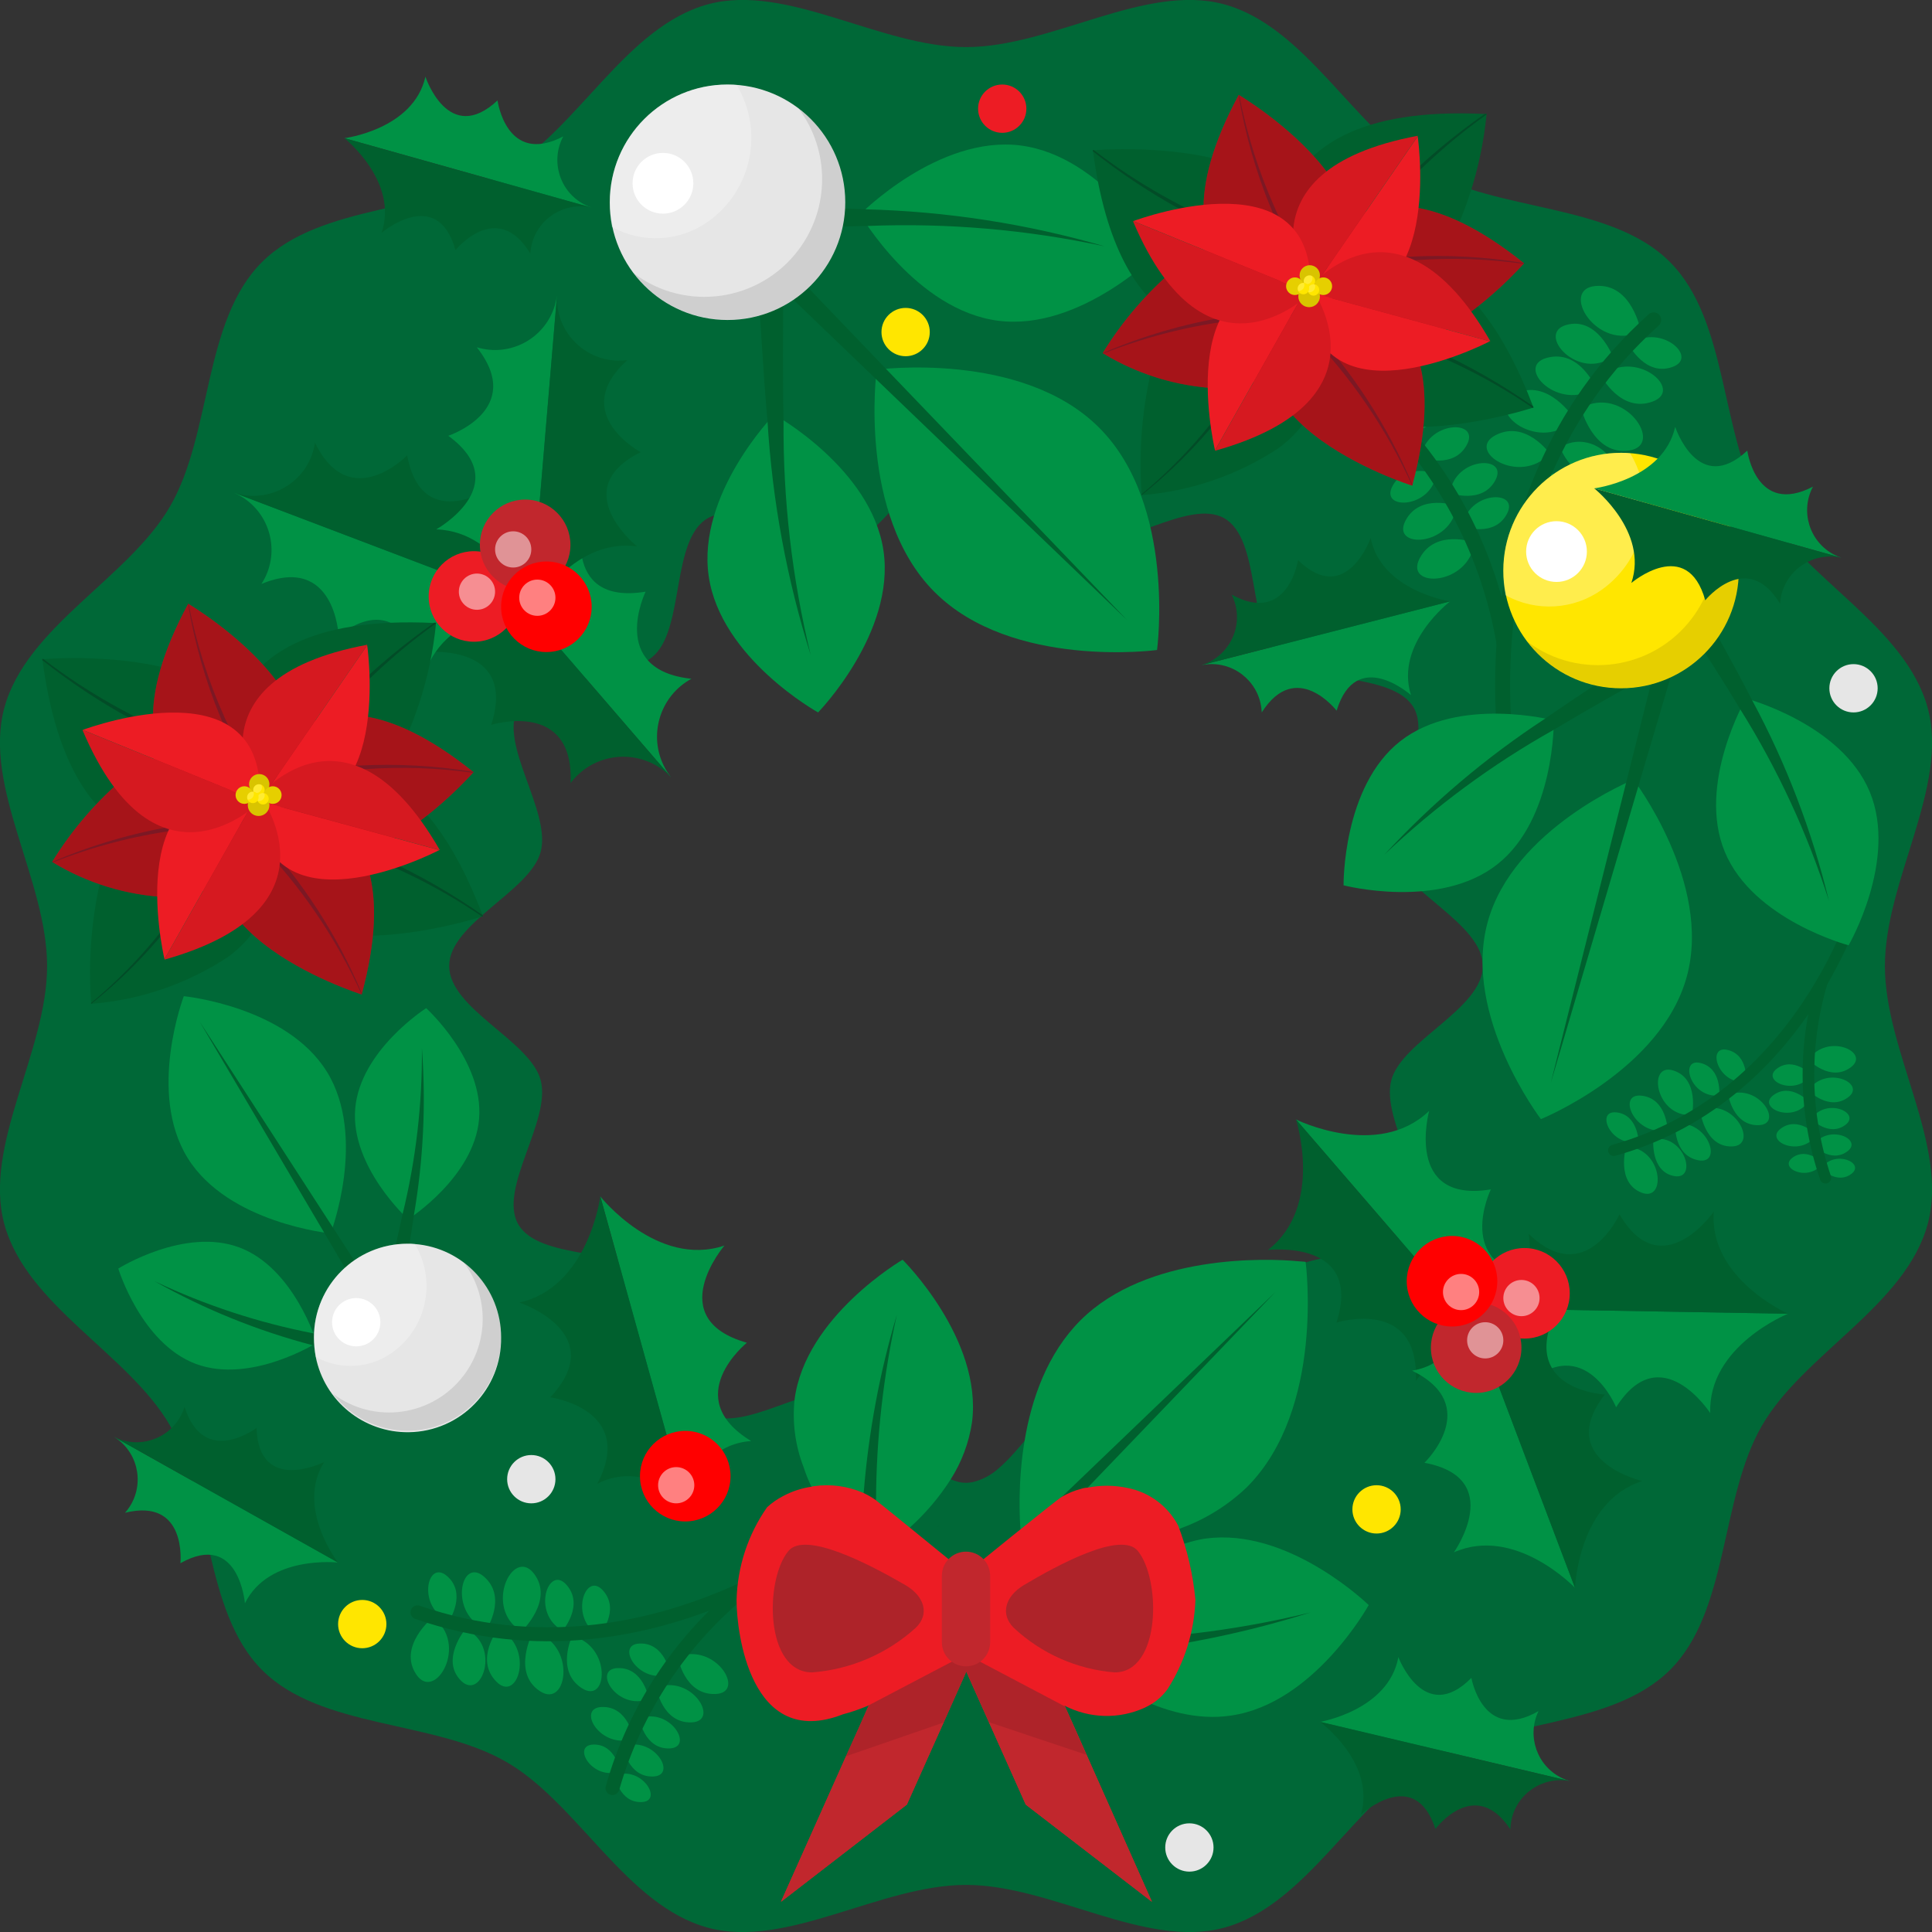 <?xml version="1.0" encoding="UTF-8"?><svg id="uuid-3015a7cb-c35c-440a-a50f-332f474e0e30" xmlns="http://www.w3.org/2000/svg" viewBox="0 0 512 512"><rect x="0" y="0" width="512" height="512" fill="#333333" stroke="none"/><defs><style>.uuid-fd310c5a-44c7-4019-b781-3d8bbb41ac4c{fill:none;}.uuid-93377e04-1a40-4e8c-8126-abca531553f8{fill:#00602e;}.uuid-c3f1fa17-964e-4a5e-88ac-d4007aadc4d0{fill:#e6e6e6;}.uuid-9ae4cd4f-e2bb-48c2-bcfa-cfdc11026601{fill:#009245;}.uuid-28691999-475e-4199-a030-300c302a5297{fill:#ed1c24;}.uuid-e230a781-32b6-4ed9-a4d5-c0c1a2004457{fill:#7c1824;}.uuid-93016231-a42d-44a0-9a74-1c2c584ba8a0{fill:#fff;}.uuid-ac49b669-0407-40ce-bffb-ff32e4116b4b{fill:#ffe600;}.uuid-dd38705e-8102-4705-9447-4a1fe83a69a3{fill:#024c27;}.uuid-8cf8fc37-7be4-4293-8aad-13b885b040fe{opacity:.5;}.uuid-fc087669-2bae-4f5f-91d2-e85da7f1c1e9{opacity:.2;}.uuid-6af3d7f4-a10a-4215-8c65-75ce0e1bf86b{opacity:.3;}.uuid-76de2015-c3ed-4d30-b4b7-168fe75d08ca{opacity:.1;}.uuid-19f2a4ae-c3a1-4fe6-9f81-1193d85b6b0e{opacity:.15;}.uuid-542ee87d-13a5-408b-a64e-1a811c71fbe1{fill:red;}.uuid-49d7618b-e032-44d8-8ba0-13a610ae00c9{fill:#c1272d;}.uuid-af78fcb7-6794-4bde-a020-bca96ba096c7{fill:#006837;}</style></defs><g id="uuid-f045d871-dabc-45cd-a220-0764025052c3"><path class="uuid-af78fcb7-6794-4bde-a020-bca96ba096c7" d="M510.88,187.68c-5.84-21.68-32.96-34.48-43.92-53.44-11.2-19.28-8.8-49.12-24.4-64.8s-45.52-13.2-64.8-24.4c-18.96-10.96-31.76-38.08-53.44-43.92-20.96-5.6-45.6,11.36-68.32,11.36S208.64-4.48,187.68,1.12c-21.68,5.84-34.48,32.96-53.44,43.92-19.28,11.2-49.12,8.8-64.8,24.4-15.68,15.6-13.2,45.52-24.4,64.8-10.96,18.96-38.08,31.76-43.92,53.44-5.6,20.96,11.36,45.6,11.36,68.32s-16.96,47.36-11.36,68.32c5.84,21.68,32.96,34.48,43.92,53.44,11.2,19.28,8.8,49.12,24.4,64.8,15.6,15.68,45.52,13.2,64.8,24.4,18.96,10.96,31.76,38.08,53.44,43.92,20.96,5.6,45.6-11.36,68.32-11.36s47.36,16.96,68.32,11.36c21.68-5.84,34.48-32.96,53.44-43.92,19.28-11.2,49.12-8.8,64.8-24.4s13.2-45.52,24.4-64.8c10.96-18.96,38.08-31.76,43.92-53.44,5.6-20.96-11.36-45.6-11.36-68.32s16.96-47.36,11.36-68.32ZM368.72,286.24c-2.88,10.8,11.36,28.8,5.92,38.24-3.52,6-13.84,6.96-22.88,8.72-2,.4-3.92.8-5.76,1.36-2.79.66-5.38,2.01-7.52,3.92-7.84,7.84-4.4,30.56-14,36.16-9.44,5.44-27.44-8.8-38.24-5.92-.64.16-1.26.4-1.84.72-7.12,3.36-13.36,14.56-20.4,20.24-1.6,1.31-3.45,2.29-5.44,2.88-.83.26-1.69.39-2.56.4-.67,0-1.35-.08-2-.24-2.62-.69-5.02-2.04-6.96-3.92-3.93-3.9-7.64-8.01-11.12-12.32-.08-.08-.08,0-.08,0-2.55-3.5-6.05-6.19-10.08-7.76-10.8-2.88-28.8,11.36-38.24,5.92-9.6-5.6-6.24-28.32-14-36.16s-30.56-4.4-36.16-14c-5.44-9.44,8.8-27.44,5.92-38.24-2.8-10.48-24.24-18.88-24.24-30.24s21.44-19.76,24.24-30.24c2.88-10.8-11.36-28.8-5.92-38.24,5.6-9.6,28.32-6.24,36.16-14s4.4-30.56,14-36.16c9.44-5.44,27.44,8.8,38.24,5.92,10.48-2.8,18.88-24.24,30.24-24.24s19.76,21.44,30.24,24.24c10.8,2.88,28.8-11.36,38.24-5.92,9.6,5.6,6.24,28.32,14,36.16s30.56,4.4,36.16,14c5.44,9.44-8.8,27.44-5.92,38.24,2.8,10.48,24.24,18.88,24.24,30.24s-21.44,19.76-24.24,30.24h0Z"/><path class="uuid-9ae4cd4f-e2bb-48c2-bcfa-cfdc11026601" d="M247.68,156.91c-20.51-20.51-15.35-58.94-15.35-58.94,0,0,38.4-5.17,58.94,15.35s15.36,58.94,15.36,58.94c0,0-38.42,5.16-58.94-15.35h0Z"/><path class="uuid-93377e04-1a40-4e8c-8126-abca531553f8" d="M176.36,46.96c-1.37-1.37-1.37-3.59,0-4.96,1.37-1.37,3.59-1.37,4.96,0h0l12.38,12.88,6.14,6.4.05.06,4.51,4.7,3.06,3.2,27.3,28.48,63.94,66.62-66.62-63.94-24.56-23.6-7.04-6.74-8.76-8.34q-.06.05-.06-.05l-2.4-2.33-12.9-12.38Z"/><path class="uuid-9ae4cd4f-e2bb-48c2-bcfa-cfdc11026601" d="M270.46,38.55c-21.86-2.75-42.51,18.25-42.51,18.25,0,0,14.8,25.46,36.66,28.21,21.86,2.75,42.5-18.23,42.5-18.23,0,0-14.79-25.46-36.65-28.22Z"/><path class="uuid-93377e04-1a40-4e8c-8126-abca531553f8" d="M189.24,59.34c-.6-1.76.34-3.67,2.1-4.28.38-.13.78-.19,1.17-.18h1.18c11.84-.06,23.82.05,35.66.59,21.46.54,42.77,3.83,63.39,9.81-20.61-4.42-41.69-6.24-62.75-5.4-10.1.2-20.15.74-30.11,1.49l-.05-.06c-2.33.15-4.61.35-6.94.5-.4.04-.8,0-1.18-.1q-.06.05-.06-.05l-2.42-2.33Z"/><path class="uuid-9ae4cd4f-e2bb-48c2-bcfa-cfdc11026601" d="M187.82,152.74c-3.2-21.8,17.34-42.88,17.34-42.88,0,0,25.75,14.26,28.97,36.06,3.22,21.79-17.33,42.88-17.33,42.88,0,0-25.77-14.26-28.98-36.06Z"/><path class="uuid-93377e04-1a40-4e8c-8126-abca531553f8" d="M214.85,173.6c-6.32-20.04-10.16-40.78-11.44-61.76-1.24-13.92-1.89-27.94-2.93-41.75-.05-.14,0-.3-.05-.45-.13-1.86,1.28-3.48,3.14-3.61.29-.02.58,0,.86.05l3.06,3.2v.3c.06,2.4,0,4.86.06,7.28,0,11.49-.15,23.03.1,34.57-.17,20.94,2.25,41.83,7.2,62.18h0Z"/><path class="uuid-9ae4cd4f-e2bb-48c2-bcfa-cfdc11026601" d="M390.77,143.78s-10.4-3.78-14.56,4.22,13.02,7.36,14.56-4.22Z"/><path class="uuid-9ae4cd4f-e2bb-48c2-bcfa-cfdc11026601" d="M386.04,134.09s-9.75-3.53-13.6,3.95,12.16,6.87,13.6-3.95Z"/><path class="uuid-9ae4cd4f-e2bb-48c2-bcfa-cfdc11026601" d="M384.26,130.66s8.66,3.14,12.08-3.5-10.81-6.11-12.08,3.5Z"/><path class="uuid-9ae4cd4f-e2bb-48c2-bcfa-cfdc11026601" d="M376.54,121.3s8.8,3.2,12.26-3.56-10.98-6.2-12.26,3.56Z"/><path class="uuid-9ae4cd4f-e2bb-48c2-bcfa-cfdc11026601" d="M380.66,125.52s-8.38-3.03-11.69,3.39c-3.3,6.42,10.45,5.9,11.69-3.39Z"/><path class="uuid-9ae4cd4f-e2bb-48c2-bcfa-cfdc11026601" d="M375.91,117.48s-8.38-3.03-11.68,3.39,10.45,5.9,11.68-3.39Z"/><path class="uuid-9ae4cd4f-e2bb-48c2-bcfa-cfdc11026601" d="M369.82,111.38s-7.45-2.7-10.4,3.02,9.3,5.26,10.4-3.02Z"/><path class="uuid-9ae4cd4f-e2bb-48c2-bcfa-cfdc11026601" d="M370.19,113.37s7.46,2.7,10.4-3.02-9.3-5.26-10.4,3.02Z"/><path class="uuid-9ae4cd4f-e2bb-48c2-bcfa-cfdc11026601" d="M387.6,139.52s8.46,3.06,11.8-3.42-10.56-5.97-11.8,3.42Z"/><path class="uuid-93377e04-1a40-4e8c-8126-abca531553f8" d="M398.4,172.18c-.95-.07-1.72-.79-1.84-1.74-3.94-22.65-14.75-43.54-30.94-59.85-.8-.76-.83-2.03-.07-2.83.76-.8,2.03-.83,2.83-.07,16.97,16.86,28.22,38.63,32.15,62.23.14,1.1-.63,2.1-1.73,2.24,0,0,0,0,0,0-.13.01-.27.02-.4,0h0Z"/><path class="uuid-9ae4cd4f-e2bb-48c2-bcfa-cfdc11026601" d="M434.85,87.85s-2.26-12.86-12-12.06.35,17.66,12,12.06Z"/><path class="uuid-9ae4cd4f-e2bb-48c2-bcfa-cfdc11026601" d="M418.98,108.18s3.2,12.66,12.8,11.2-1.62-17.63-12.8-11.2Z"/><path class="uuid-9ae4cd4f-e2bb-48c2-bcfa-cfdc11026601" d="M417.18,110.94s-7.04-10.99-15.7-6.52,7.14,16.17,15.7,6.52Z"/><path class="uuid-9ae4cd4f-e2bb-48c2-bcfa-cfdc11026601" d="M427.4,94.47s-4.08-10.66-12.3-8.36,3.3,15.1,12.3,8.36Z"/><path class="uuid-9ae4cd4f-e2bb-48c2-bcfa-cfdc11026601" d="M422.86,102.71s-4.27-10.25-12.95-7.87,3.38,14.57,12.95,7.87Z"/><path class="uuid-9ae4cd4f-e2bb-48c2-bcfa-cfdc11026601" d="M410.7,120.21s-6.4-9.07-14.4-4.86,6.52,13.49,14.4,4.86Z"/><path class="uuid-9ae4cd4f-e2bb-48c2-bcfa-cfdc11026601" d="M407.09,127.07s3.26,8.92,10.78,7.2-2.34-12.56-10.78-7.2Z"/><path class="uuid-9ae4cd4f-e2bb-48c2-bcfa-cfdc11026601" d="M413.43,118.58s3.33,9.08,10.98,7.34-2.38-12.82-10.98-7.34Z"/><path class="uuid-9ae4cd4f-e2bb-48c2-bcfa-cfdc11026601" d="M424.38,99.7s5.15,9.83,13.6,6.71-4.64-14.22-13.6-6.71Z"/><path class="uuid-9ae4cd4f-e2bb-48c2-bcfa-cfdc11026601" d="M431.75,91.52s4.37,8.35,11.54,5.7-3.94-12.07-11.54-5.7Z"/><path class="uuid-93377e04-1a40-4e8c-8126-abca531553f8" d="M400.52,210.82c-.88-.06-1.61-.69-1.81-1.54-.18-.76-16.8-76.72,38.22-126,.83-.73,2.1-.64,2.82.2.71.82.64,2.05-.15,2.78-53.24,47.69-37.17,121.39-37,122.13.25,1.08-.42,2.15-1.5,2.4,0,0,0,0,0,0-.19.04-.39.05-.58.04h0Z"/><path class="uuid-9ae4cd4f-e2bb-48c2-bcfa-cfdc11026601" d="M479.27,280.86s5.78,6.02,11.2,1.99-6.3-9.3-11.2-1.99Z"/><path class="uuid-9ae4cd4f-e2bb-48c2-bcfa-cfdc11026601" d="M479.24,288.97s5.4,5.6,10.49,1.86-5.92-8.68-10.49-1.86Z"/><path class="uuid-9ae4cd4f-e2bb-48c2-bcfa-cfdc11026601" d="M479.3,291.87s-4.8-4.99-9.32-1.65,5.26,7.71,9.32,1.65Z"/><path class="uuid-9ae4cd4f-e2bb-48c2-bcfa-cfdc11026601" d="M481.4,300.75s-4.88-5.07-9.46-1.68,5.34,7.84,9.46,1.68Z"/><path class="uuid-9ae4cd4f-e2bb-48c2-bcfa-cfdc11026601" d="M480,296.54s4.64,4.8,9.01,1.6-5.06-7.46-9.01-1.6Z"/><path class="uuid-9ae4cd4f-e2bb-48c2-bcfa-cfdc11026601" d="M480.54,303.54s4.64,4.8,9.01,1.6-5.08-7.46-9.01-1.6Z"/><path class="uuid-9ae4cd4f-e2bb-48c2-bcfa-cfdc11026601" d="M482.62,309.68s4.14,4.3,8,1.42-4.5-6.64-8-1.42Z"/><path class="uuid-9ae4cd4f-e2bb-48c2-bcfa-cfdc11026601" d="M483.03,308.22s-4.13-4.3-8-1.42,4.51,6.63,8,1.42Z"/><path class="uuid-9ae4cd4f-e2bb-48c2-bcfa-cfdc11026601" d="M480,284.8s-4.69-4.89-9.1-1.6,5.1,7.5,9.1,1.6Z"/><path class="uuid-93377e04-1a40-4e8c-8126-abca531553f8" d="M483.56,259.14c.61.36.89,1.11.66,1.78-4.88,16.59-4.55,34.28.96,50.67.31.77-.07,1.65-.84,1.95-.77.31-1.65-.07-1.95-.84-.01-.03-.02-.06-.03-.08-5.84-17.02-6.18-35.45-.98-52.68.27-.79,1.12-1.21,1.91-.94,0,0,0,0,0,0,.09.03.19.08.27.13h0Z"/><path class="uuid-9ae4cd4f-e2bb-48c2-bcfa-cfdc11026601" d="M430.93,303.92s-2.75,9.42,4.06,12.13,5.64-12.05-4.06-12.13Z"/><path class="uuid-9ae4cd4f-e2bb-48c2-bcfa-cfdc11026601" d="M448.39,295.49s2.06-9.6-4.94-11.8-4.74,12.42,4.94,11.8Z"/><path class="uuid-9ae4cd4f-e2bb-48c2-bcfa-cfdc11026601" d="M450.53,294.22s1.09,9.76,8.43,9.6.55-13.26-8.43-9.6Z"/><path class="uuid-9ae4cd4f-e2bb-48c2-bcfa-cfdc11026601" d="M438.15,301.93s-.8,8.55,5.51,9.74,2.83-11.27-5.51-9.74Z"/><path class="uuid-9ae4cd4f-e2bb-48c2-bcfa-cfdc11026601" d="M443.95,297.88s-.53,8.34,6.12,9.6,2.57-10.93-6.12-9.6Z"/><path class="uuid-9ae4cd4f-e2bb-48c2-bcfa-cfdc11026601" d="M457.98,290.12s1.3,8.25,8.07,8.06.12-11.25-8.07-8.06Z"/><path class="uuid-9ae4cd4f-e2bb-48c2-bcfa-cfdc11026601" d="M462.7,286.7s.8-7.1-4.87-8.46-2.63,9.27,4.87,8.46Z"/><path class="uuid-9ae4cd4f-e2bb-48c2-bcfa-cfdc11026601" d="M455.6,290.31s.8-7.2-4.96-8.61-2.64,9.44,4.96,8.61Z"/><path class="uuid-9ae4cd4f-e2bb-48c2-bcfa-cfdc11026601" d="M441.92,299.42s-.19-8.35-6.94-9.06-1.6,11.14,6.94,9.06Z"/><path class="uuid-9ae4cd4f-e2bb-48c2-bcfa-cfdc11026601" d="M434.23,302.48s-.17-7.09-5.89-7.69-1.36,9.46,5.89,7.69Z"/><path class="uuid-93377e04-1a40-4e8c-8126-abca531553f8" d="M495,232.38c.57.33.86,1,.7,1.65-.14.58-14.19,57.34-67.7,72.29-.81.18-1.62-.33-1.8-1.14-.17-.76.26-1.52,1-1.76,51.78-14.46,65.46-69.53,65.6-70.09.2-.81,1.01-1.3,1.82-1.11.14.03.27.09.38.16h0Z"/><path class="uuid-9ae4cd4f-e2bb-48c2-bcfa-cfdc11026601" d="M179.62,439.08s1.65,10.12,9.96,9.85.08-13.82-9.96-9.85Z"/><path class="uuid-9ae4cd4f-e2bb-48c2-bcfa-cfdc11026601" d="M173.93,447.25s1.54,9.46,9.3,9.2.08-12.9-9.3-9.2Z"/><path class="uuid-9ae4cd4f-e2bb-48c2-bcfa-cfdc11026601" d="M171.95,450.23s-1.36-8.4-8.26-8.17-.07,11.46,8.26,8.17Z"/><path class="uuid-9ae4cd4f-e2bb-48c2-bcfa-cfdc11026601" d="M167.89,460.67s-1.39-8.54-8.39-8.3-.07,11.62,8.39,8.3Z"/><path class="uuid-9ae4cd4f-e2bb-48c2-bcfa-cfdc11026601" d="M169.43,455.45s1.32,8.13,8,7.9.06-11.09-8-7.9Z"/><path class="uuid-9ae4cd4f-e2bb-48c2-bcfa-cfdc11026601" d="M165.08,462.89s1.32,8.12,8,7.9.06-11.09-8-7.9Z"/><path class="uuid-9ae4cd4f-e2bb-48c2-bcfa-cfdc11026601" d="M162.9,470.55s1.18,7.2,7.11,7.02.06-9.86-7.11-7.02Z"/><path class="uuid-9ae4cd4f-e2bb-48c2-bcfa-cfdc11026601" d="M164.33,469.35s-1.17-7.2-7.1-7.02-.06,9.86,7.1,7.02Z"/><path class="uuid-9ae4cd4f-e2bb-48c2-bcfa-cfdc11026601" d="M177.6,443.55s-1.34-8.21-8.07-8-.06,11.22,8.07,8Z"/><path class="uuid-93377e04-1a40-4e8c-8126-abca531553f8" d="M199.09,420.13c.37.8.13,1.74-.58,2.26-16.51,13.36-28.52,31.47-34.4,51.88-.23.99-1.22,1.62-2.21,1.39-.99-.23-1.62-1.22-1.39-2.21,0-.03.02-.07.03-.1,5.98-21.27,18.48-40.13,35.75-53.92.8-.61,1.95-.45,2.56.35.08.11.16.23.21.36h.03Z"/><path class="uuid-9ae4cd4f-e2bb-48c2-bcfa-cfdc11026601" d="M114.67,428.66s-9.36,7.61-4.35,15.1,14.1-8.23,4.35-15.1Z"/><path class="uuid-9ae4cd4f-e2bb-48c2-bcfa-cfdc11026601" d="M138.2,432.33s8.8-8.26,3.25-15.37-13.45,9.23-3.25,15.37Z"/><path class="uuid-9ae4cd4f-e2bb-48c2-bcfa-cfdc11026601" d="M141.24,432.54s-5.7,10.63,1.81,15.61,9.82-13.03-1.81-15.61Z"/><path class="uuid-9ae4cd4f-e2bb-48c2-bcfa-cfdc11026601" d="M123.37,431.7s-6.77,8.08-1.22,13.68,10.72-9.38,1.22-13.68Z"/><path class="uuid-9ae4cd4f-e2bb-48c2-bcfa-cfdc11026601" d="M132.05,431.65s-6.35,8.06-.52,13.99c5.83,5.94,10.23-9.28.52-13.99Z"/><path class="uuid-9ae4cd4f-e2bb-48c2-bcfa-cfdc11026601" d="M151.63,433.6s-4.44,9.24,2.54,13.77,7.96-11.3-2.54-13.77Z"/><path class="uuid-9ae4cd4f-e2bb-48c2-bcfa-cfdc11026601" d="M158.8,433.42s5.73-6.65.98-11.94-9.1,7.55-.98,11.94Z"/><path class="uuid-9ae4cd4f-e2bb-48c2-bcfa-cfdc11026601" d="M149.1,432.12s5.83-6.77.99-12.16-9.29,7.69-.99,12.16Z"/><path class="uuid-9ae4cd4f-e2bb-48c2-bcfa-cfdc11026601" d="M128.93,431.78s5.6-8.58-.7-13.98-9.38,10.14.7,13.98Z"/><path class="uuid-9ae4cd4f-e2bb-48c2-bcfa-cfdc11026601" d="M119.02,429.51s4.8-7.28-.59-11.87-7.97,8.6.59,11.87Z"/><path class="uuid-93377e04-1a40-4e8c-8126-abca531553f8" d="M229.32,401.06c.35.74.17,1.61-.43,2.16-.54.48-54.34,48.04-118.84,25.82-.97-.33-1.48-1.38-1.15-2.35s1.38-1.48,2.35-1.15c62.4,21.5,114.65-24.6,115.2-25.07.76-.68,1.92-.62,2.61.14.11.14.2.29.26.46Z"/><path class="uuid-9ae4cd4f-e2bb-48c2-bcfa-cfdc11026601" d="M330.48,394.08c-5.23,5.01-11.48,8.83-18.32,11.2-12.55,4.13-25.8,5.68-38.96,4.56l-2.4-.24s-.08-.96-.24-2.56c-.8-8.96-1.84-39.52,15.76-57.12s49.44-16.48,57.68-15.68c1.28.08,2,.16,2,.16,0,0,5.2,38.88-15.52,59.68h0Z"/><path class="uuid-93377e04-1a40-4e8c-8126-abca531553f8" d="M338,342.4l-49.76,51.84-1.76,1.84-13.28,13.76-23.84,24.88-6.8,7.12-8.48,8.88q0,.08-.08.08c-.08,0-6.32,1.2-6.56.56-1.36.48-.32-2.64-.32-2.64l6.56-6.24,4.8-4.56,3.2-3.12,28.8-27.68.08-.08,5.52-5.28,5.36-5.12,56.56-54.24Z"/><path class="uuid-9ae4cd4f-e2bb-48c2-bcfa-cfdc11026601" d="M257.6,376.88c-.8,5.41-2.74,10.59-5.68,15.2-3.03,4.74-6.69,9.05-10.88,12.8-2.8,2.55-5.76,4.9-8.88,7.04v.08c-1.92,1.28-3.12,2-3.12,2,0,0-.48-.48-1.28-1.36-5.13-5.55-9.42-11.83-12.72-18.64-.81-1.68-1.5-3.42-2.08-5.2-2.2-5.67-3.02-11.79-2.4-17.84,2.8-22.08,28.64-37.12,28.64-37.12,0,0,21.2,20.96,18.4,43.04Z"/><path class="uuid-93377e04-1a40-4e8c-8126-abca531553f8" d="M233.68,442.48c.16,2.4.32,4.64.48,7.04.06.4.03.81-.08,1.2q0,.08-.08.08c-.08,0-6.32,1.2-6.56.56-.2-.45-.31-.94-.32-1.44v-1.2c0-12,.08-24.16.64-36.08.24-5.2.56-10.4.96-15.52.08-.48.08-.96.16-1.44,1.28-16.02,4.22-31.87,8.8-47.28-3.59,16.16-5.45,32.65-5.52,49.2v1.36c-.08,4.32-.08,8.64,0,12.96v.08c.24,10.24.8,20.4,1.52,30.48Z"/><path class="uuid-9ae4cd4f-e2bb-48c2-bcfa-cfdc11026601" d="M362.72,425.36s-14.4,26.08-36.48,29.28c-18.08,2.72-35.68-10.8-41.44-15.76h-.08c-1.28-1.12-1.92-1.76-1.92-1.76,0,0,.56-.96,1.52-2.48,6.2-10.05,14.95-18.27,25.36-23.84,3.04-1.47,6.27-2.49,9.6-3.04l2.24-.24h.08c21.28-1.52,41.12,17.84,41.12,17.84h0Z"/><path class="uuid-93377e04-1a40-4e8c-8126-abca531553f8" d="M347.34,427.3c-20.3,6.4-41.3,10.29-62.54,11.59-14.1,1.25-28.29,1.9-42.28,2.95-.15.06-.3,0-.45.06-1.89.13-3.53-1.3-3.66-3.19-.02-.27,0-.54.04-.81l3.2-3.1h.3c2.46-.06,4.92,0,7.38-.06,11.63,0,23.32.15,35-.1,21.23.16,42.39-2.3,63.02-7.34Z"/><path class="uuid-9ae4cd4f-e2bb-48c2-bcfa-cfdc11026601" d="M394.24,244.4c6.78-24.85,38.66-37.78,38.66-37.78,0,0,20.9,27.34,14.12,52.18s-38.66,37.78-38.66,37.78c0,0-20.9-27.34-14.12-52.18Z"/><path class="uuid-93377e04-1a40-4e8c-8126-abca531553f8" d="M447.58,141.02c.51-1.64,2.26-2.56,3.9-2.04,1.56.49,2.48,2.09,2.1,3.68l-4.47,15.2-2.26,7.57v.06l-1.65,5.54-1.09,3.76-9.94,33.6-23.2,78.61,19.95-79.5,7.35-29.31,2.1-8.38,2.59-10.45q-.06,0,0-.06l.72-2.9,3.89-15.39Z"/><path class="uuid-9ae4cd4f-e2bb-48c2-bcfa-cfdc11026601" d="M495.5,209.84c-7.5-18.06-32.8-24.74-32.8-24.74,0,0-13.1,22.61-5.6,40.67s32.8,24.74,32.8,24.74c0,0,13.1-22.61,5.6-40.67Z"/><path class="uuid-93377e04-1a40-4e8c-8126-abca531553f8" d="M443.7,156.39c1.09-1.24,2.98-1.36,4.22-.27.27.23.49.51.66.83l.52.91c5.25,9.1,10.45,18.4,15.25,27.74,9.03,16.78,15.87,34.66,20.35,53.18-5.66-17.83-13.55-34.88-23.47-50.74-4.6-7.7-9.45-15.2-14.4-22.55v-.06c-1.14-1.73-2.3-3.39-3.44-5.13-.21-.29-.36-.61-.44-.96q-.06,0,0-.06l.75-2.9Z"/><path class="uuid-9ae4cd4f-e2bb-48c2-bcfa-cfdc11026601" d="M371.09,196.42c15.39-12.07,40.69-5.52,40.69-5.52,0,0,.35,26.14-15.04,38.21s-40.68,5.51-40.68,5.51c0,0-.35-26.13,15.03-38.2Z"/><path class="uuid-93377e04-1a40-4e8c-8126-abca531553f8" d="M366.92,226.44c12.66-13.69,26.96-25.78,42.56-36,10.18-7.08,20.7-13.74,30.9-20.63.09-.1.22-.14.32-.24,1.38-.92,3.24-.54,4.16.83.14.2.25.42.33.65l-1.09,3.76-.23.14c-1.85,1.1-3.74,2.14-5.6,3.2-8.86,5.06-17.82,10.02-26.6,15.3-16.22,9.11-31.25,20.19-44.74,32.99Z"/><path class="uuid-9ae4cd4f-e2bb-48c2-bcfa-cfdc11026601" d="M86.62,284c10.74,17.37,1,42.86,1,42.86,0,0-27.16-2.66-37.9-20s-1.01-42.86-1.01-42.86c0,0,27.16,2.66,37.9,20Z"/><path class="uuid-93377e04-1a40-4e8c-8126-abca531553f8" d="M117.73,370.88c.72,1.16.36,2.68-.8,3.39s-2.68.36-3.39-.8h0l-6.4-10.82-3.2-5.4-2.33-3.95-1.6-2.67-14.09-23.95-33.05-56,35.31,54.56,13.02,20.11,3.74,5.75,4.65,7.15s.05,0,0,0l1.29,1.98,6.85,10.65Z"/><path class="uuid-9ae4cd4f-e2bb-48c2-bcfa-cfdc11026601" d="M51.9,361.45c14.54,5.42,32.06-5.6,32.06-5.6,0,0-6.02-19.85-20.55-25.27s-32.06,5.6-32.06,5.6c0,0,6.02,19.82,20.55,25.27Z"/><path class="uuid-93377e04-1a40-4e8c-8126-abca531553f8" d="M110.91,360.31c.11,1.32-.87,2.48-2.2,2.59-.26.02-.51,0-.76-.06l-.8-.19c-8.12-1.88-16.31-3.88-24.34-6.16-14.62-3.84-28.68-9.54-41.85-16.96,13.4,6.36,27.55,11.01,42.12,13.83,6.95,1.5,13.93,2.74,20.87,3.85,1.6.27,3.2.5,4.8.8.28.03.55.12.8.26t0,0l1.35,2.04Z"/><path class="uuid-9ae4cd4f-e2bb-48c2-bcfa-cfdc11026601" d="M126.96,296.55c-1.32,15.46-18.8,26.58-18.8,26.58,0,0-15.36-13.93-14.02-29.38s18.8-26.58,18.8-26.58c0,0,15.34,13.93,14.02,29.38Z"/><path class="uuid-93377e04-1a40-4e8c-8126-abca531553f8" d="M111.82,277.9c1.09,14.75.37,29.58-2.14,44.16-1.4,9.73-3.2,19.44-4.74,29.07,0,.11-.05.21-.04.31-.23,1.31-1.47,2.18-2.77,1.96-.18-.03-.35-.08-.52-.15l-1.6-2.67.05-.2c.35-1.67.8-3.33,1.14-5,1.86-7.87,3.82-15.75,5.51-23.7,3.5-14.33,5.21-29.03,5.1-43.78Z"/><path class="uuid-9ae4cd4f-e2bb-48c2-bcfa-cfdc11026601" d="M389.4,346.69l84.46,1.46s-21.27,8.53-20.63,26.33c0,0-13.1-20.24-24.94-1.54,0,0-8.26-20.15-23.9-5.97,2.09-8.89-3.42-17.78-12.31-19.87-.88-.21-1.78-.34-2.68-.4Z"/><path class="uuid-93377e04-1a40-4e8c-8126-abca531553f8" d="M454.15,321.13c-1.25,17.76,19.71,27.02,19.71,27.02l-84.46-1.46c9.12-.29,16.28-7.93,15.99-17.05-.03-.9-.13-1.81-.31-2.69,15.14,14.72,24.1-5.14,24.1-5.14,11.18,19.09,24.97-.68,24.97-.68h0Z"/><path class="uuid-9ae4cd4f-e2bb-48c2-bcfa-cfdc11026601" d="M183.02,403.2l-23.94-86.14s15.05,19.02,32.91,13.02c0,0-16.59,19.38,5.94,25.76,0,0-17.96,14.46,1.14,26.06-9.64.56-17.01,8.83-16.45,18.47.06.96.19,1.91.4,2.84h0Z"/><path class="uuid-93377e04-1a40-4e8c-8126-abca531553f8" d="M137.6,345.19c18.4-4.08,21.49-28.14,21.49-28.14l23.94,86.14c-3.04-9.16-12.92-14.13-22.09-11.1-.91.3-1.8.68-2.65,1.13,10.4-19.8-12.47-22.91-12.47-22.91,16.01-17.09-8.21-25.13-8.21-25.13h0Z"/><path class="uuid-9ae4cd4f-e2bb-48c2-bcfa-cfdc11026601" d="M401.82,364.38l-58.4-67.72s21.72,10.78,35.32-2.26c0,0-6.74,24.61,16.35,20.8,0,0-10.08,20.73,12.14,23.08-8.48,4.63-11.6,15.25-6.97,23.73.45.83.98,1.63,1.56,2.37h0Z"/><path class="uuid-93377e04-1a40-4e8c-8126-abca531553f8" d="M336,331.26c14.91-11.53,7.45-34.6,7.45-34.6l58.4,67.72c-6.66-7-17.73-7.28-24.72-.62-.7.66-1.34,1.38-1.92,2.15.95-22.33-21.04-15.41-21.04-15.41,7.17-22.28-18.17-19.24-18.17-19.24h0Z"/><path class="uuid-9ae4cd4f-e2bb-48c2-bcfa-cfdc11026601" d="M177.82,205.98l-58.4-67.72s21.72,10.78,35.32-2.26c0,0-6.74,24.61,16.35,20.8,0,0-10.08,20.73,12.14,23.08-8.48,4.63-11.6,15.25-6.97,23.73.45.83.98,1.63,1.56,2.37h0Z"/><path class="uuid-93377e04-1a40-4e8c-8126-abca531553f8" d="M112,172.86c14.91-11.53,7.45-34.6,7.45-34.6l58.4,67.72c-6.66-7-17.73-7.28-24.72-.62-.7.66-1.34,1.38-1.92,2.15.95-22.33-21.04-15.41-21.04-15.41,7.17-22.28-18.17-19.24-18.17-19.24Z"/><path class="uuid-9ae4cd4f-e2bb-48c2-bcfa-cfdc11026601" d="M318.4,176.26l65.92-16.9s-14.7,11.16-10.4,24.85c0,0-14.5-12.92-19.7,4.13,0,0-10.73-13.89-19.85.47-.27-7.35-6.45-13.08-13.8-12.81-.73.03-1.46.11-2.18.26h0Z"/><path class="uuid-93377e04-1a40-4e8c-8126-abca531553f8" d="M363.24,142.57c2.82,14.07,21.08,16.8,21.08,16.8l-65.92,16.89c7.03-2.16,10.98-9.6,8.82-16.63-.22-.7-.49-1.39-.82-2.05,14.9,8.19,17.6-9.14,17.6-9.14,12.74,12.44,19.24-5.86,19.24-5.86h0Z"/><path class="uuid-9ae4cd4f-e2bb-48c2-bcfa-cfdc11026601" d="M30.25,380.8l59.35,33.3s-18.34-2.1-24.69,10.79c0,0-1.6-19.36-17.1-10.62,0,0,1.83-17.45-14.68-13.37,4.88-5.49,4.38-13.9-1.11-18.78-.55-.49-1.15-.94-1.78-1.33Z"/><path class="uuid-93377e04-1a40-4e8c-8126-abca531553f8" d="M85.94,387.42c-7.68,12.12,3.66,26.69,3.66,26.69l-59.35-33.3c6.58,3.28,14.57.61,17.85-5.97.33-.65.6-1.33.81-2.03,5.12,16.22,19.06,5.6,19.06,5.6.64,17.77,17.98,9.02,17.98,9.02Z"/><path class="uuid-9ae4cd4f-e2bb-48c2-bcfa-cfdc11026601" d="M416,472l-66.22-15.67s18.21-3.06,20.8-17.17c0,0,6.83,18.18,19.35,5.5,0,0,3.04,17.29,17.79,8.8-3.18,6.63-.39,14.58,6.24,17.76.66.32,1.34.58,2.04.78h0Z"/><path class="uuid-93377e04-1a40-4e8c-8126-abca531553f8" d="M360.64,480.94c4.04-13.77-10.86-24.66-10.86-24.66l66.22,15.71c-7.23-1.34-14.18,3.43-15.52,10.66-.13.71-.2,1.42-.22,2.14-9.39-14.18-19.86-.1-19.86-.1-5.51-16.95-19.77-3.76-19.77-3.76h0Z"/><path class="uuid-9ae4cd4f-e2bb-48c2-bcfa-cfdc11026601" d="M156.8,55.02l-65.52-18.4s18.32-2.3,21.46-16.3c0,0,6.07,18.45,19.11,6.3,0,0,2.32,17.39,17.41,9.54-3.44,6.49-.98,14.54,5.51,17.99.65.34,1.33.63,2.02.87Z"/><path class="uuid-93377e04-1a40-4e8c-8126-abca531553f8" d="M101.12,61.7c4.61-13.6-9.84-25.08-9.84-25.08l65.52,18.4c-7.17-1.64-14.31,2.84-15.95,10.01-.16.71-.27,1.44-.31,2.17-8.8-14.56-19.83-.92-19.83-.92-4.81-17.16-19.59-4.58-19.59-4.58Z"/><path class="uuid-9ae4cd4f-e2bb-48c2-bcfa-cfdc11026601" d="M387.48,341.79l29.91,79.01s-15.79-16.6-32.09-9.42c0,0,13.94-19.66-7.8-23.73,0,0,15.66-15.14-3.3-24.42,9.02-1.35,15.25-9.75,13.9-18.77-.13-.9-.34-1.79-.62-2.66h0Z"/><path class="uuid-93377e04-1a40-4e8c-8126-abca531553f8" d="M435.2,392.49c-16.97,5.42-17.81,28.31-17.81,28.31l-29.91-79.01c3.64,8.37,13.37,12.2,21.74,8.56.84-.36,1.64-.8,2.4-1.29-8.06,19.51,13.7,20.49,13.7,20.49-13.6,17.45,9.87,22.94,9.87,22.94h0Z"/><path class="uuid-9ae4cd4f-e2bb-48c2-bcfa-cfdc11026601" d="M62.05,130.59l78.97,30.01s-22.9.8-28.34,17.78c0,0-5.46-23.48-22.94-9.9,0,0-.94-21.77-20.46-13.73,4.98-7.65,2.81-17.89-4.85-22.87-.76-.49-1.56-.92-2.39-1.29h0Z"/><path class="uuid-93377e04-1a40-4e8c-8126-abca531553f8" d="M131.63,128.5c-7.2,16.3,9.38,32.1,9.38,32.1l-78.97-30.01c8.68,2.82,18.01-1.93,20.82-10.62.28-.86.49-1.74.62-2.64,9.26,18.98,24.42,3.34,24.42,3.34,4.04,21.73,23.72,7.82,23.72,7.82h0Z"/><path class="uuid-9ae4cd4f-e2bb-48c2-bcfa-cfdc11026601" d="M147.58,78.45l-7.08,84.18s-7.1-21.78-24.9-22.34c0,0,21.06-11.73,3.2-24.8,0,0,20.66-6.9,7.55-23.46,8.73,2.68,17.97-2.23,20.65-10.96.26-.86.46-1.74.58-2.63Z"/><path class="uuid-93377e04-1a40-4e8c-8126-abca531553f8" d="M168.8,144.8c-17.64-2.4-28.27,17.86-28.27,17.86l7.08-84.18c-.32,9.12,6.81,16.77,15.93,17.09.91.03,1.82-.01,2.72-.13-15.69,14.13,3.53,24.39,3.53,24.39-19.82,9.84-.98,24.96-.98,24.96h0Z"/><g class="uuid-8cf8fc37-7be4-4293-8aad-13b885b040fe"><circle class="uuid-93016231-a42d-44a0-9a74-1c2c584ba8a0" cx="142.4" cy="158.4" r="4.8"/></g><g class="uuid-8cf8fc37-7be4-4293-8aad-13b885b040fe"><circle class="uuid-93016231-a42d-44a0-9a74-1c2c584ba8a0" cx="126.4" cy="156.8" r="4.8"/></g><g class="uuid-8cf8fc37-7be4-4293-8aad-13b885b040fe"><circle class="uuid-93016231-a42d-44a0-9a74-1c2c584ba8a0" cx="136" cy="145.6" r="4.8"/></g><circle class="uuid-28691999-475e-4199-a030-300c302a5297" cx="404" cy="342.74" r="12"/><circle class="uuid-49d7618b-e032-44d8-8ba0-13a610ae00c9" cx="391.2" cy="357.14" r="12"/><circle class="uuid-542ee87d-13a5-408b-a64e-1a811c71fbe1" cx="384.8" cy="339.54" r="12"/><circle class="uuid-542ee87d-13a5-408b-a64e-1a811c71fbe1" cx="181.6" cy="391.2" r="12"/><circle class="uuid-28691999-475e-4199-a030-300c302a5297" cx="125.6" cy="158.07" r="12"/><circle class="uuid-49d7618b-e032-44d8-8ba0-13a610ae00c9" cx="139.17" cy="144.39" r="12"/><circle class="uuid-542ee87d-13a5-408b-a64e-1a811c71fbe1" cx="144.8" cy="160.8" r="12"/><circle class="uuid-c3f1fa17-964e-4a5e-88ac-d4007aadc4d0" cx="192.8" cy="53.6" r="31.2"/><circle class="uuid-ac49b669-0407-40ce-bffb-ff32e4116b4b" cx="429.6" cy="151.2" r="31.2"/><path class="uuid-c3f1fa17-964e-4a5e-88ac-d4007aadc4d0" d="M132.8,354.4c.2,13.7-10.74,24.96-24.44,25.15-11.96.17-22.34-8.22-24.68-19.95-.32-1.71-.48-3.46-.48-5.2,0-13.7,11.1-24.8,24.8-24.8.64-.01,1.28.01,1.92.08,12.91,1,22.88,11.77,22.88,24.72Z"/><g class="uuid-76de2015-c3ed-4d30-b4b7-168fe75d08ca"><path d="M132.8,354.4c-.01,13.7-11.13,24.79-24.83,24.77-7.75,0-15.05-3.64-19.73-9.81,10.96,8.22,26.5,6,34.72-4.96,6.61-8.82,6.61-20.94,0-29.76,6.2,4.67,9.85,11.99,9.84,19.76Z"/></g><circle class="uuid-c3f1fa17-964e-4a5e-88ac-d4007aadc4d0" cx="315.2" cy="489.6" r="6.4"/><circle class="uuid-c3f1fa17-964e-4a5e-88ac-d4007aadc4d0" cx="140.8" cy="392" r="6.4"/><circle class="uuid-c3f1fa17-964e-4a5e-88ac-d4007aadc4d0" cx="491.2" cy="182.4" r="6.4"/><circle class="uuid-ac49b669-0407-40ce-bffb-ff32e4116b4b" cx="364.8" cy="400" r="6.4"/><circle class="uuid-ac49b669-0407-40ce-bffb-ff32e4116b4b" cx="240" cy="88" r="6.4"/><circle class="uuid-ac49b669-0407-40ce-bffb-ff32e4116b4b" cx="96" cy="430.4" r="6.4"/><circle class="uuid-28691999-475e-4199-a030-300c302a5297" cx="265.6" cy="28.8" r="6.4"/><path class="uuid-93377e04-1a40-4e8c-8126-abca531553f8" d="M393.95,30.18v.16c-1.43,14.58-6.07,28.67-13.6,41.24-5.68,9.48-16.88,14.16-27.62,11.54h-.04l-.41-.11c-.36-.07-.74-.18-1.11-.28-.5-.14-1.02-.31-1.54-.47h-.1c-.08-.02-.16-.04-.23-.07-.68-.23-1.36-.49-2.06-.75-1.64-.65-3.24-1.37-4.8-2.18-.45-.23-.9-.49-1.34-.74l-.05-.04c-.16-.07-.34-.18-.5-.26-.61-1.9-1.07-3.84-1.38-5.81-1.32-7.14-.63-14.51,2-21.28,5.02-11.77,18.63-22.57,52.31-20.92l.49-.02Z"/><path class="uuid-93377e04-1a40-4e8c-8126-abca531553f8" d="M406.4,108l-.25.07c-3.34,1.07-40,12.32-56.91-2.4-5.47-5.01-8.55-12.11-8.48-19.53-.05-1.16-.05-2.4,0-3.66s.13-2.5.26-3.83c-.01-.07-.01-.14,0-.22v-.23c0-.07.09-.09.29-.25.9-.78,1.84-1.51,2.82-2.19.62-.45,1.34-.93,2.13-1.43s1.72-1.06,2.7-1.6c9.53-5.84,21.42-6.28,31.35-1.14,8.99,4.93,18.18,15.58,25.96,36.11l.13.3Z"/><path class="uuid-93377e04-1a40-4e8c-8126-abca531553f8" d="M348.98,72.73c-.09,1.05-.24,2.1-.45,3.14-.01.13-.04.25-.07.38-.09.59-.22,1.18-.38,1.75-.23,1.09-.54,2.22-.9,3.38l-.05.19c-.14.54-.32,1.06-.52,1.6-.04.15-.09.3-.14.45-1.83.97-3.74,1.81-5.7,2.49-.75.26-1.55.52-2.4.8-.59.18-1.18.34-1.81.5-8.75,2.58-18.17,1.38-25.99-3.31-9.25-5.93-17.54-18.66-20.91-44v-.29c.09,0,.18,0,.27,0,3.3-.26,35.84-2.46,51.26,11.34,6.07,5.42,8.99,13.54,7.78,21.59h0Z"/><path class="uuid-93377e04-1a40-4e8c-8126-abca531553f8" d="M349.24,105.66c-2.25,5.32-5.94,9.91-10.65,13.26-10.75,7.04-23.1,11.26-35.91,12.29-.04,0-.09,0-.13,0v-.09s0-.1,0-.14c-.87-11.93.21-23.92,3.2-35.5,1.12-3.99,2.77-7.81,4.9-11.36,4.64-8.4,13.81-13.27,23.38-12.4.27,0,.55,0,.86.07,1.46.1,2.92.3,4.36.59.8.16,1.6.34,2.46.54.06.01.12.03.18.06.45.13.91.26,1.32.39.09.02.18.04.27.07.54.13,1.07.3,1.6.47l1.22.42h.1l.27.5c.13.28.34.7.58,1.22.2.39.41.88.62,1.43.09.15.16.31.22.48.14.34.3.71.45,1.1s.36.99.54,1.51.34,1.07.52,1.6c.06.16.09.33.14.49.13.41.26.86.36,1.3.07.27.13.52.2.8s.18.71.23,1.11c.16.64.29,1.34.39,2.02,1.11,5.96.53,12.12-1.67,17.77h0Z"/><path class="uuid-28691999-475e-4199-a030-300c302a5297" d="M344.07,76.18s13.16-43.91,59.82-6.4c0-.04-41.1,47.25-59.82,6.4Z"/><path class="uuid-28691999-475e-4199-a030-300c302a5297" d="M344.39,76.46s45.5-5.53,29.86,52.24c0,0-59.78-18.72-29.86-52.24Z"/><path class="uuid-28691999-475e-4199-a030-300c302a5297" d="M345.42,82.82s-45.56-5.01-17.14-57.67c0,0,53.94,31.86,17.14,57.67Z"/><path class="uuid-28691999-475e-4199-a030-300c302a5297" d="M349.94,76.46l-.06.46c-.06.26-.1.64-.22,1.1-.06.44-.15.87-.26,1.3,0,.14-.06.28-.1.42-.06.3-.16.65-.25.98s-.23.85-.38,1.3-.29.9-.45,1.36c0,.13-.09.26-.13.39-.19.56-.42,1.13-.66,1.7-.13.29-.24.58-.38.86-.22.52-.47,1.06-.74,1.6-2.16,4.57-5.56,8.45-9.8,11.2-4.14,2.51-8.9,3.83-13.74,3.8-10.75-.5-21.2-3.68-30.4-9.26l-.12-.07v-.07c5.26-8.57,11.88-16.23,19.6-22.68,2.73-2.16,5.73-3.95,8.93-5.32,7.27-3.43,15.89-2.24,21.96,3.03.2.14.38.3.55.46.95.79,1.85,1.65,2.69,2.56.49.5.95,1.02,1.42,1.6l.1.13c.25.3.5.61.71.91.58.68,1.11,1.42,1.65,2.18l.06.05Z"/><g class="uuid-6af3d7f4-a10a-4215-8c65-75ce0e1bf86b"><path d="M344.07,76.18s13.16-43.91,59.82-6.4c0-.04-41.1,47.25-59.82,6.4Z"/><path d="M344.39,76.46s45.5-5.53,29.86,52.24c0,0-59.78-18.72-29.86-52.24Z"/><path d="M345.42,82.82s-45.56-5.01-17.14-57.67c0,0,53.94,31.86,17.14,57.67Z"/><path d="M349.94,76.46l-.06.46c-.06.26-.1.64-.22,1.1-.06.44-.15.87-.26,1.3,0,.14-.06.28-.1.42-.06.3-.16.65-.25.98s-.23.85-.38,1.3-.29.9-.45,1.36c0,.13-.09.26-.13.39-.19.56-.42,1.13-.66,1.7-.13.29-.24.58-.38.86-.22.52-.47,1.06-.74,1.6-2.16,4.57-5.56,8.45-9.8,11.2-4.14,2.51-8.9,3.83-13.74,3.8-10.75-.5-21.2-3.68-30.4-9.26l-.12-.07v-.07c5.26-8.57,11.88-16.23,19.6-22.68,2.73-2.16,5.73-3.95,8.93-5.32,7.27-3.43,15.89-2.24,21.96,3.03.2.14.38.3.55.46.95.79,1.85,1.65,2.69,2.56.49.5.95,1.02,1.42,1.6l.1.13c.25.3.5.61.71.91.58.68,1.11,1.42,1.65,2.18l.06.05Z"/></g><path class="uuid-e230a781-32b6-4ed9-a4d5-c0c1a2004457" d="M349.72,82.05l-.06,1.79h-1.13c-.14,0-.29,0-.43,0h-5.93c-1.06,0-2.1.04-3.14.09-4,.16-8.06.49-12.06.99-.7.06-1.39.18-2.1.26-11.14,1.52-22.05,4.39-32.5,8.53l-.12-.07v-.07c10.44-4.49,21.38-7.7,32.58-9.57l.52-.07c4.83-.79,9.7-1.33,14.58-1.6.75-.07,1.52-.11,2.27-.13h.06c.27-.02.53-.02.8,0,1.13-.07,2.24-.11,3.37-.11.03-.02.06-.02.09,0,.12-.02.25-.02.38,0,.14,0,.29,0,.43,0h1.36l1.01-.04Z"/><path class="uuid-e230a781-32b6-4ed9-a4d5-c0c1a2004457" d="M328.24,25.22c1.71,10.23,4.56,20.23,8.5,29.82,1.75,4.32,3.71,8.55,5.89,12.66.22.45.45.88.68,1.31.68,1.27,1.38,2.54,2.1,3.79.03.03.06.07.07.11.49.84.98,1.7,1.5,2.53l.52.86c.27.46.56.94.86,1.4.32.54.66,1.07,1.02,1.6.04.07.09.14.14.21l.38.59.21.33,1.47-1.01c-.25-.36-.5-.74-.75-1.11-.1-.13-.18-.27-.27-.42-.23-.32-.45-.64-.66-.96-.14-.18-.26-.38-.39-.55l-1.34-2.1c-.22-.32-.42-.65-.61-.97-.03-.05-.07-.1-.11-.14-.41-.66-.8-1.33-1.22-2.01-1.38-2.29-2.7-4.62-3.94-6.98-1.54-2.85-2.95-5.75-4.28-8.7-4.35-9.68-7.57-19.84-9.6-30.26h-.16Z"/><path class="uuid-e230a781-32b6-4ed9-a4d5-c0c1a2004457" d="M403.87,69.72c-10.07-1.67-20.29-2.23-30.49-1.68h-1.07c-5.19.31-10.37.9-15.5,1.78-1.33.22-2.63.45-3.96.71-.72.13-1.43.27-2.15.43-1.14.23-2.29.49-3.42.75l.38,1.43.07.3c.24-.07.49-.12.72-.18.36-.1.72-.2,1.07-.27.42-.1.86-.22,1.29-.3,1.72-.43,3.46-.8,5.19-1.14,5.17-1.06,10.39-1.83,15.64-2.31,1.22-.13,2.46-.23,3.69-.3,9.47-.66,18.98-.33,28.38.97l.17-.18Z"/><path class="uuid-dd38705e-8102-4705-9447-4a1fe83a69a3" d="M348.36,68.43l-.5,1.72c-2.99-1.02-6.11-2.12-9.3-3.32-17.74-6.04-34.3-15.1-48.96-26.76v-.29c.09,0,.18,0,.27,0,11.57,8.88,24.33,16.07,37.92,21.35,3.53,1.45,7.11,2.83,10.71,4.1,3.26,1.14,6.55,2.21,9.86,3.19Z"/><path class="uuid-dd38705e-8102-4705-9447-4a1fe83a69a3" d="M393.95,30.18v.16c-11.62,8.32-22.05,18.2-30.98,29.36-2.8,3.39-5.51,6.85-8.14,10.4-1.72,2.33-3.38,4.67-4.98,7.07l-1.36-.91-.14-.09c.07-.09.14-.2.22-.29,1.11-1.52,2.26-3.07,3.44-4.64,11.38-15.95,25.41-29.83,41.47-41.06h.48Z"/><path class="uuid-e230a781-32b6-4ed9-a4d5-c0c1a2004457" d="M374.31,128.44c-6.54-15.52-15.76-29.76-27.24-42.08-1.2-1.32-2.46-2.63-3.73-3.9-.22-.23-.43-.45-.65-.66l-.42.43-.8.88c1.67,1.6,3.32,3.2,4.9,4.8,11.57,11.86,20.99,25.63,27.84,40.72l.1-.18Z"/><path class="uuid-dd38705e-8102-4705-9447-4a1fe83a69a3" d="M406.4,108l-.25.07c-12.48-8.51-26.18-15.09-40.63-19.5-5.09-1.66-10.25-3.2-15.42-4.5-1.17-.29-2.33-.57-3.5-.84l-2.11-.46.38-1.76,2.28.61,2.34.63h.1c1.04.34,2.06.63,3.06.86h.04c19.21,4.86,37.38,13.19,53.6,24.58l.1.3Z"/><path class="uuid-28691999-475e-4199-a030-300c302a5297" d="M375.7,36v.1l-28.7,41.7s-20.87-32.51,28.7-41.81h0Z"/><g class="uuid-76de2015-c3ed-4d30-b4b7-168fe75d08ca"><path d="M375.7,36v.1l-28.7,41.7s-20.87-32.51,28.7-41.81h0Z"/></g><path class="uuid-28691999-475e-4199-a030-300c302a5297" d="M347.01,77.81l28.7-41.67c.37,2.62,6.69,51.82-28.7,41.67Z"/><path class="uuid-dd38705e-8102-4705-9447-4a1fe83a69a3" d="M346.57,70.74c-.49,1.04-.98,2.08-1.5,3.16-.3.61-.61,1.23-.91,1.86-.56,1.14-1.14,2.3-1.74,3.46s-1.1,2.17-1.68,3.27c-.77,1.45-1.57,2.91-2.4,4.41-8.55,17.2-20.76,32.32-35.78,44.3v-.09s0-.1,0-.14c13.66-11.37,24.83-25.44,32.8-41.33.41-.74.8-1.47,1.2-2.22,1.54-2.88,3.02-5.8,4.46-8.76.03-.05.06-.1.07-.16.1-.16.19-.34.26-.52.72-1.49,1.42-2.99,2.1-4.52.52-1.1,1-2.26,1.49-3.38l1.65.66Z"/><path class="uuid-28691999-475e-4199-a030-300c302a5297" d="M394.94,90.4l-.1.05-48.8-13.28s23.73-30.46,48.9,13.23Z"/><g class="uuid-76de2015-c3ed-4d30-b4b7-168fe75d08ca"><path d="M394.94,90.4l-.1.05-48.8-13.28s23.73-30.46,48.9,13.23Z"/></g><path class="uuid-28691999-475e-4199-a030-300c302a5297" d="M346.01,77.17l48.8,13.28c-2.31,1.21-46.64,23.5-48.8-13.28Z"/><path class="uuid-28691999-475e-4199-a030-300c302a5297" d="M322.01,119.44v-.1l24.88-44.06s23.67,30.52-24.88,44.17Z"/><g class="uuid-76de2015-c3ed-4d30-b4b7-168fe75d08ca"><path d="M322.01,119.44v-.1l24.88-44.06s23.67,30.52-24.88,44.17Z"/></g><path class="uuid-28691999-475e-4199-a030-300c302a5297" d="M346.87,75.27l-24.88,44.06c-.6-2.54-11.3-51.02,24.88-44.06Z"/><path class="uuid-28691999-475e-4199-a030-300c302a5297" d="M300.25,58.62h.1l46.86,19.08s-27.28,27.35-46.95-19.08Z"/><g class="uuid-76de2015-c3ed-4d30-b4b7-168fe75d08ca"><path d="M300.25,58.62h.1l46.86,19.08s-27.28,27.35-46.95-19.08Z"/></g><path class="uuid-28691999-475e-4199-a030-300c302a5297" d="M347.2,77.7l-46.86-19.11c2.48-.92,49.18-17.66,46.86,19.11Z"/><path class="uuid-fd310c5a-44c7-4019-b781-3d8bbb41ac4c" d="M345.5,76.74l-6.79,8.38"/><circle class="uuid-ac49b669-0407-40ce-bffb-ff32e4116b4b" cx="347.1" cy="72.98" r="2.69"/><g class="uuid-19f2a4ae-c3a1-4fe6-9f81-1193d85b6b0e"><circle cx="347.1" cy="72.98" r="2.69"/></g><circle class="uuid-ac49b669-0407-40ce-bffb-ff32e4116b4b" cx="346.93" cy="78.54" r="2.86"/><g class="uuid-19f2a4ae-c3a1-4fe6-9f81-1193d85b6b0e"><circle cx="346.93" cy="78.54" r="2.86"/></g><circle class="uuid-ac49b669-0407-40ce-bffb-ff32e4116b4b" cx="350.69" cy="75.85" r="2.33"/><g class="uuid-76de2015-c3ed-4d30-b4b7-168fe75d08ca"><circle cx="350.69" cy="75.85" r="2.33"/></g><circle class="uuid-ac49b669-0407-40ce-bffb-ff32e4116b4b" cx="347.02" cy="74.5" r="1.52"/><circle class="uuid-ac49b669-0407-40ce-bffb-ff32e4116b4b" cx="348.09" cy="76.83" r="1.52"/><g class="uuid-fc087669-2bae-4f5f-91d2-e85da7f1c1e9"><path class="uuid-93016231-a42d-44a0-9a74-1c2c584ba8a0" d="M348.54,75.94c0,.84-.68,1.52-1.52,1.52-.11,0-.21,0-.32,0-.09-.18-.14-.39-.13-.59,0-.84.68-1.52,1.52-1.52.11,0,.22,0,.33,0,.08.19.13.39.12.59Z"/></g><circle class="uuid-ac49b669-0407-40ce-bffb-ff32e4116b4b" cx="343.16" cy="75.85" r="2.33"/><g class="uuid-76de2015-c3ed-4d30-b4b7-168fe75d08ca"><circle cx="343.16" cy="75.85" r="2.33"/></g><g class="uuid-fc087669-2bae-4f5f-91d2-e85da7f1c1e9"><path class="uuid-93016231-a42d-44a0-9a74-1c2c584ba8a0" d="M347.82,73.78c0,.84-.67,1.52-1.51,1.53,0,0-.01,0-.02,0-.22,0-.44-.05-.64-.16-.11-.2-.16-.42-.16-.65,0-.84.68-1.52,1.52-1.52.34-.1.7.1.8.45.03.12.03.24,0,.35h0Z"/></g><circle class="uuid-ac49b669-0407-40ce-bffb-ff32e4116b4b" cx="345.41" cy="76.47" r="1.52"/><g class="uuid-fc087669-2bae-4f5f-91d2-e85da7f1c1e9"><path class="uuid-93016231-a42d-44a0-9a74-1c2c584ba8a0" d="M345.67,75.58c0,.84-.67,1.52-1.51,1.53,0,0,0,0,0,0-.04.01-.09.01-.13,0-.09-.19-.14-.4-.14-.61,0-.84.68-1.52,1.52-1.52.04,0,.09,0,.13,0,.09.19.14.39.14.6Z"/></g><path class="uuid-93377e04-1a40-4e8c-8126-abca531553f8" d="M115.55,165.03v.16c-1.43,14.58-6.07,28.67-13.6,41.24-5.68,9.49-16.88,14.16-27.62,11.54h-.07l-.41-.1c-.36-.07-.74-.18-1.11-.29l-1.54-.46h-.1c-.08-.01-.16-.04-.23-.07-.68-.23-1.36-.48-2.06-.75-1.64-.65-3.24-1.37-4.8-2.18-.45-.23-.9-.49-1.34-.74h-.05c-.16-.07-.34-.18-.5-.27-.61-1.9-1.07-3.84-1.38-5.81-1.32-7.14-.63-14.51,2-21.28,5.02-11.77,18.63-22.57,52.31-20.92l.51-.06Z"/><path class="uuid-93377e04-1a40-4e8c-8126-abca531553f8" d="M128,242.82l-.25.07c-3.34,1.07-40,12.32-56.91-2.4-5.45-5.01-8.51-12.1-8.44-19.5-.05-1.16-.05-2.4,0-3.65s.13-2.51.26-3.84c-.01-.07-.01-.14,0-.21v-.24c0-.07.09-.09.29-.25.9-.78,1.84-1.5,2.82-2.18.62-.45,1.34-.94,2.13-1.43s1.72-1.06,2.7-1.6c9.53-5.84,21.42-6.28,31.35-1.14,8.99,4.93,18.18,15.58,25.96,36.11l.09.26Z"/><path class="uuid-93377e04-1a40-4e8c-8126-abca531553f8" d="M70.58,207.58c-.09,1.05-.24,2.1-.45,3.14-.01.13-.04.25-.07.38-.09.59-.22,1.18-.38,1.76-.23,1.09-.54,2.22-.9,3.38l-.05.2c-.14.54-.32,1.06-.52,1.6-.04.15-.09.3-.14.45-1.83.98-3.73,1.81-5.7,2.49-.75.26-1.55.52-2.4.8-.59.18-1.18.34-1.81.5-8.75,2.58-18.17,1.38-25.99-3.31-9.25-5.93-17.54-18.66-20.91-44v-.29c.09,0,.18,0,.27,0,3.3-.26,35.84-2.46,51.26,11.34,6.06,5.42,8.99,13.53,7.78,21.58h0Z"/><path class="uuid-93377e04-1a40-4e8c-8126-abca531553f8" d="M70.84,240.5c-2.25,5.32-5.94,9.91-10.65,13.26-10.76,7.03-23.1,11.24-35.91,12.26-.04,0-.09,0-.13,0v-.09s0-.1,0-.14c-.87-11.93.21-23.92,3.2-35.5,1.12-3.99,2.77-7.81,4.9-11.36,4.64-8.35,13.75-13.2,23.27-12.36.29,0,.57.03.86.07,1.47.09,2.92.29,4.36.58.8.17,1.6.34,2.46.54.06.01.12.03.18.05.45.13.91.26,1.32.4.09.01.18.04.27.07.54.12,1.07.3,1.6.46l1.22.43h.1l.27.5c.13.29.34.7.58,1.22.2.39.41.88.62,1.43.09.15.16.32.22.49.14.34.3.71.45,1.11s.36.98.54,1.5.34,1.07.52,1.6c.06.16.09.32.14.48.13.41.26.86.36,1.3.07.27.13.52.2.8s.18.72.23,1.11c.16.64.29,1.34.39,2.02,1.14,5.95.6,12.1-1.57,17.76h0Z"/><path class="uuid-28691999-475e-4199-a030-300c302a5297" d="M65.67,211.03s13.16-43.9,59.82-6.4c0-.04-41.1,47.26-59.82,6.4Z"/><path class="uuid-28691999-475e-4199-a030-300c302a5297" d="M65.99,211.31s45.5-5.53,29.86,52.23c0,0-59.78-18.74-29.86-52.23h0Z"/><path class="uuid-28691999-475e-4199-a030-300c302a5297" d="M67.02,217.67s-45.56-5.01-17.14-57.67c0,0,53.94,31.86,17.14,57.67Z"/><path class="uuid-28691999-475e-4199-a030-300c302a5297" d="M71.54,211.3l-.06.46c-.06.26-.1.64-.22,1.11-.06.43-.15.86-.26,1.29-.02.15-.06.29-.1.43-.06.3-.16.64-.25.98s-.23.84-.38,1.29-.29.9-.45,1.36c0,.13-.09.27-.13.39-.19.56-.42,1.13-.66,1.7-.13.29-.24.58-.38.86-.22.52-.47,1.06-.74,1.6-2.17,4.57-5.56,8.45-9.8,11.2-4.14,2.52-8.9,3.83-13.74,3.8-10.75-.49-21.2-3.68-30.4-9.26l-.12-.07v-.07c5.26-8.57,11.88-16.23,19.6-22.68,2.73-2.16,5.73-3.95,8.93-5.33,7.27-3.43,15.89-2.24,21.96,3.03.19.15.38.3.55.46.95.79,1.85,1.65,2.69,2.56.49.5.95,1.02,1.42,1.6l.1.13c.25.3.5.61.71.91.58.68,1.11,1.42,1.65,2.18l.06.05Z"/><g class="uuid-6af3d7f4-a10a-4215-8c65-75ce0e1bf86b"><path d="M65.67,211.03s13.16-43.9,59.82-6.4c0-.04-41.1,47.26-59.82,6.4Z"/><path d="M65.99,211.31s45.5-5.53,29.86,52.23c0,0-59.78-18.74-29.86-52.23h0Z"/><path d="M67.02,217.67s-45.56-5.01-17.14-57.67c0,0,53.94,31.86,17.14,57.67Z"/><path d="M71.54,211.3l-.06.46c-.06.26-.1.64-.22,1.11-.06.43-.15.86-.26,1.29-.02.15-.06.29-.1.43-.06.3-.16.64-.25.98s-.23.84-.38,1.29-.29.9-.45,1.36c0,.13-.09.27-.13.39-.19.56-.42,1.13-.66,1.7-.13.29-.24.58-.38.86-.22.52-.47,1.06-.74,1.6-2.17,4.57-5.56,8.45-9.8,11.2-4.14,2.52-8.9,3.83-13.74,3.8-10.75-.49-21.2-3.68-30.4-9.26l-.12-.07v-.07c5.26-8.57,11.88-16.23,19.6-22.68,2.73-2.16,5.73-3.95,8.93-5.33,7.27-3.43,15.89-2.24,21.96,3.03.19.15.38.3.55.46.95.79,1.85,1.65,2.69,2.56.49.5.95,1.02,1.42,1.6l.1.13c.25.3.5.61.71.91.58.68,1.11,1.42,1.65,2.18l.06.05Z"/></g><path class="uuid-e230a781-32b6-4ed9-a4d5-c0c1a2004457" d="M71.32,216.9l-.06,1.79h-1.13c-.14-.01-.29-.01-.43,0h-5.93c-1.06,0-2.1,0-3.14.1-4,.16-8.06.48-12.06.98-.7.07-1.39.18-2.1.26-11.14,1.53-22.05,4.39-32.5,8.53l-.12-.07v-.07c10.44-4.48,21.38-7.68,32.58-9.54.18,0,.34-.05.52-.06,4.83-.79,9.7-1.33,14.58-1.6.75-.07,1.52-.1,2.27-.13h.06c.27-.02.53-.02.8,0,1.13-.07,2.24-.11,3.37-.11.03-.02.06-.02.09,0,.12-.02.25-.02.38,0,.14,0,.29,0,.43,0h1.36l1.01-.08Z"/><path class="uuid-e230a781-32b6-4ed9-a4d5-c0c1a2004457" d="M49.84,160.07c1.71,10.23,4.56,20.23,8.5,29.82,1.75,4.32,3.71,8.55,5.89,12.66.22.45.45.88.68,1.31.68,1.27,1.38,2.54,2.1,3.8.03.03.06.06.07.1.49.84.98,1.7,1.5,2.53.17.29.34.58.52.86.27.47.56.94.86,1.4.32.54.66,1.07,1.02,1.6.04.08.09.15.14.22l.38.59.21.32,1.47-1.01c-.25-.35-.5-.73-.75-1.1-.1-.13-.18-.26-.27-.41-.23-.33-.45-.65-.66-.97-.14-.18-.26-.38-.39-.55l-1.34-2.1c-.22-.32-.42-.65-.61-.97-.04-.07-.08-.13-.13-.18-.41-.66-.8-1.32-1.22-2.01-1.38-2.29-2.7-4.62-3.94-6.98-1.54-2.85-2.95-5.75-4.28-8.7-4.35-9.68-7.57-19.84-9.6-30.26l-.14.02Z"/><path class="uuid-e230a781-32b6-4ed9-a4d5-c0c1a2004457" d="M125.47,204.57c-10.07-1.67-20.29-2.23-30.49-1.68h-1.07c-5.19.32-10.37.91-15.5,1.78-1.33.22-2.63.45-3.96.72-.72.12-1.43.26-2.15.42-1.14.23-2.29.49-3.42.75l.38,1.44.07.31c.24-.07.49-.13.72-.18.36-.1.72-.19,1.07-.26.42-.1.86-.22,1.29-.3,1.72-.42,3.46-.8,5.19-1.14,5.17-1.05,10.39-1.83,15.64-2.31,1.22-.13,2.46-.23,3.69-.3,9.47-.66,18.98-.33,28.38.97l.17-.2Z"/><path class="uuid-dd38705e-8102-4705-9447-4a1fe83a69a3" d="M69.96,203.28l-.5,1.72c-2.99-1.02-6.11-2.11-9.3-3.31-17.73-6.05-34.3-15.1-48.96-26.77v-.29c.09,0,.18,0,.27,0,11.56,8.88,24.33,16.07,37.92,21.35,3.53,1.45,7.11,2.83,10.71,4.1,3.26,1.14,6.55,2.21,9.86,3.19h0Z"/><path class="uuid-dd38705e-8102-4705-9447-4a1fe83a69a3" d="M115.55,165.03v.16c-11.62,8.32-22.05,18.2-30.98,29.36-2.8,3.39-5.51,6.86-8.14,10.4-1.72,2.33-3.38,4.67-4.98,7.07l-1.36-.91-.14-.09c.07-.09.14-.2.22-.29,1.11-1.52,2.26-3.07,3.44-4.64,11.38-15.95,25.41-29.83,41.47-41.06h.48Z"/><path class="uuid-e230a781-32b6-4ed9-a4d5-c0c1a2004457" d="M95.91,263.3c-6.53-15.52-15.76-29.77-27.24-42.08-1.2-1.33-2.46-2.64-3.73-3.91-.22-.23-.43-.45-.65-.66l-.42.42-.8.88c1.67,1.6,3.32,3.2,4.9,4.8,11.57,11.85,20.99,25.63,27.84,40.71l.1-.17Z"/><path class="uuid-dd38705e-8102-4705-9447-4a1fe83a69a3" d="M128,242.82l-.25.07c-12.48-8.51-26.18-15.08-40.63-19.49-5.09-1.67-10.25-3.2-15.42-4.5-1.17-.28-2.33-.57-3.5-.8l-2.11-.5.38-1.75c.75.19,1.5.39,2.28.61s1.55.41,2.34.62h.1c1.04.34,2.06.62,3.06.86h.04c19.21,4.86,37.38,13.19,53.6,24.58l.1.3Z"/><path class="uuid-28691999-475e-4199-a030-300c302a5297" d="M97.3,170.88v.1l-28.7,41.67s-20.87-32.51,28.7-41.78Z"/><g class="uuid-76de2015-c3ed-4d30-b4b7-168fe75d08ca"><path d="M97.3,170.88v.1l-28.7,41.67s-20.87-32.51,28.7-41.78Z"/></g><path class="uuid-28691999-475e-4199-a030-300c302a5297" d="M68.61,212.66l28.7-41.67c.37,2.62,6.69,51.82-28.7,41.67Z"/><path class="uuid-dd38705e-8102-4705-9447-4a1fe83a69a3" d="M68.17,205.6c-.49,1.04-.98,2.07-1.5,3.15-.3.61-.61,1.23-.91,1.86-.56,1.13-1.14,2.29-1.74,3.46s-1.1,2.17-1.68,3.28c-.77,1.45-1.57,2.91-2.4,4.41-8.56,17.19-20.77,32.31-35.79,44.28v-.09s0-.1,0-.14c13.67-11.37,24.85-25.44,32.84-41.33.41-.74.8-1.47,1.2-2.22,1.54-2.88,3.02-5.81,4.46-8.8.03-.05.06-.1.07-.16.11-.16.19-.34.26-.52.72-1.49,1.42-2.99,2.1-4.51.52-1.11,1-2.26,1.49-3.39l1.62.73Z"/><path class="uuid-28691999-475e-4199-a030-300c302a5297" d="M116.54,225.26h-.1l-48.8-13.28s23.73-30.42,48.9,13.28Z"/><g class="uuid-76de2015-c3ed-4d30-b4b7-168fe75d08ca"><path d="M116.54,225.26h-.1l-48.8-13.28s23.73-30.42,48.9,13.28Z"/></g><path class="uuid-28691999-475e-4199-a030-300c302a5297" d="M67.61,212l48.8,13.28c-2.31,1.22-46.64,23.52-48.8-13.28Z"/><path class="uuid-28691999-475e-4199-a030-300c302a5297" d="M43.61,254.3v-.11l24.88-44.06s23.67,30.51-24.88,44.17Z"/><g class="uuid-76de2015-c3ed-4d30-b4b7-168fe75d08ca"><path d="M43.61,254.3v-.11l24.88-44.06s23.67,30.51-24.88,44.17Z"/></g><path class="uuid-28691999-475e-4199-a030-300c302a5297" d="M68.47,210.13l-24.88,44.06c-.6-2.57-11.3-50.98,24.88-44.06Z"/><path class="uuid-28691999-475e-4199-a030-300c302a5297" d="M21.85,193.46h.1l46.86,19.08s-27.28,27.35-46.95-19.08Z"/><g class="uuid-76de2015-c3ed-4d30-b4b7-168fe75d08ca"><path d="M21.85,193.46h.1l46.86,19.08s-27.28,27.35-46.95-19.08Z"/></g><path class="uuid-28691999-475e-4199-a030-300c302a5297" d="M68.8,212.54l-46.86-19.11c2.48-.92,49.18-17.66,46.86,19.11Z"/><path class="uuid-fd310c5a-44c7-4019-b781-3d8bbb41ac4c" d="M67.1,211.59l-6.79,8.38"/><circle class="uuid-ac49b669-0407-40ce-bffb-ff32e4116b4b" cx="68.7" cy="207.83" r="2.69"/><g class="uuid-19f2a4ae-c3a1-4fe6-9f81-1193d85b6b0e"><circle cx="68.7" cy="207.83" r="2.69"/></g><circle class="uuid-ac49b669-0407-40ce-bffb-ff32e4116b4b" cx="68.53" cy="213.38" r="2.86"/><g class="uuid-19f2a4ae-c3a1-4fe6-9f81-1193d85b6b0e"><circle cx="68.53" cy="213.38" r="2.86"/></g><circle class="uuid-ac49b669-0407-40ce-bffb-ff32e4116b4b" cx="72.29" cy="210.7" r="2.33"/><g class="uuid-76de2015-c3ed-4d30-b4b7-168fe75d08ca"><circle cx="72.29" cy="210.7" r="2.33"/></g><circle class="uuid-ac49b669-0407-40ce-bffb-ff32e4116b4b" cx="68.62" cy="209.35" r="1.52"/><circle class="uuid-ac49b669-0407-40ce-bffb-ff32e4116b4b" cx="69.69" cy="211.68" r="1.52"/><g class="uuid-fc087669-2bae-4f5f-91d2-e85da7f1c1e9"><path class="uuid-93016231-a42d-44a0-9a74-1c2c584ba8a0" d="M70.14,210.78c0,.84-.67,1.52-1.51,1.53,0,0,0,0,0,0-.11,0-.21-.02-.32-.04-.09-.18-.14-.39-.13-.59,0-.84.68-1.52,1.52-1.52h0c.11,0,.22,0,.33,0,.09.2.13.41.12.62Z"/></g><circle class="uuid-ac49b669-0407-40ce-bffb-ff32e4116b4b" cx="64.76" cy="210.7" r="2.33"/><g class="uuid-76de2015-c3ed-4d30-b4b7-168fe75d08ca"><circle cx="64.76" cy="210.7" r="2.33"/></g><g class="uuid-fc087669-2bae-4f5f-91d2-e85da7f1c1e9"><path class="uuid-93016231-a42d-44a0-9a74-1c2c584ba8a0" d="M69.42,208.64c0,.84-.68,1.52-1.52,1.52,0,0,0,0,0,0-.22,0-.44-.05-.64-.16-.11-.2-.16-.42-.16-.65,0-.84.68-1.52,1.52-1.52h0c.22,0,.44.05.64.16.11.2.17.42.17.65Z"/></g><circle class="uuid-ac49b669-0407-40ce-bffb-ff32e4116b4b" cx="67.01" cy="211.32" r="1.52"/><g class="uuid-fc087669-2bae-4f5f-91d2-e85da7f1c1e9"><path class="uuid-93016231-a42d-44a0-9a74-1c2c584ba8a0" d="M67.27,210.4c0,.84-.68,1.52-1.52,1.52h0s-.09,0-.13,0c-.09-.19-.14-.4-.14-.62,0-.84.68-1.52,1.52-1.52h0s.09,0,.13,0c.09.19.14.4.14.62Z"/></g><path class="uuid-28691999-475e-4199-a030-300c302a5297" d="M316.8,424c-.3,8.38-2.84,16.53-7.36,23.6-1.12,1.56-2.53,2.9-4.16,3.92-.64.4-1.28.72-1.92,1.04-6.8,3.1-14.65,2.89-21.28-.56l.16.24,2.56,5.68,20.48,46.08-33.44-25.76-14.24-31.84-1.52-3.44-1.2,2.72-.32.72-14.24,31.84-33.36,25.76,20.08-44.8,2.64-6,.56-1.28c-.36.18-.74.34-1.12.48-1.88.76-3.8,1.4-5.76,1.92-24.64,9.6-28.16-22.16-28.16-30.08v-.24c.22-8.8,3.03-17.35,8.08-24.56,1.27-1.17,2.7-2.17,4.24-2.96,2.34-1.26,4.89-2.1,7.52-2.48.23-.09.47-.15.72-.16,4.4-.62,8.88,0,12.96,1.76.08,0,.08.08.16.08,1.15.53,2.25,1.17,3.28,1.92.4.24,23.84,19.36,23.84,19.36,0,0,24.4-19.84,25.44-20.32,1.58-.92,3.27-1.62,5.04-2.08.57-.19,1.16-.3,1.76-.32,3.49-.69,7.08-.67,10.56.08,5.76,1.12,10.71,4.8,13.44,10,2.4,6.33,3.93,12.94,4.56,19.68h0Z"/><path class="uuid-49d7618b-e032-44d8-8ba0-13a610ae00c9" d="M268.66,431.39c-3.65-3.61-2.28-8.35,2.67-11.32,9.41-5.6,25.9-14.4,30.22-9.04,6.15,7.57,6.15,32.17-6.15,32.17-9.99-.8-19.42-4.97-26.74-11.81h0Z"/><path class="uuid-49d7618b-e032-44d8-8ba0-13a610ae00c9" d="M242.68,431.39c3.74-3.61,2.34-8.35-2.74-11.32-9.65-5.6-26.57-14.4-31-9.04-6.31,7.57-6.31,32.17,6.3,32.17,10.2-.78,19.85-4.94,27.43-11.81h0Z"/><g class="uuid-76de2015-c3ed-4d30-b4b7-168fe75d08ca"><path d="M268.66,431.39c-3.65-3.61-2.28-8.35,2.67-11.32,9.41-5.6,25.9-14.4,30.22-9.04,6.15,7.57,6.15,32.17-6.15,32.17-9.99-.8-19.42-4.97-26.74-11.81h0Z"/></g><g class="uuid-76de2015-c3ed-4d30-b4b7-168fe75d08ca"><path d="M242.68,431.39c3.74-3.61,2.34-8.35-2.74-11.32-9.65-5.6-26.57-14.4-31-9.04-6.31,7.57-6.31,32.17,6.3,32.17,10.2-.78,19.85-4.94,27.43-11.81h0Z"/></g><path class="uuid-49d7618b-e032-44d8-8ba0-13a610ae00c9" d="M305.28,504l-33.44-25.76-9.76-21.84-6-13.44-6,13.52-9.76,21.76-33.36,25.76,17.2-38.56,5.52-12.24.56-1.28,25.76-13.52,26.24,13.84,5.68,12.8,17.36,38.96Z"/><g class="uuid-6af3d7f4-a10a-4215-8c65-75ce0e1bf86b"><path class="uuid-93016231-a42d-44a0-9a74-1c2c584ba8a0" d="M104,358.4c-5.98,4.29-13.88,4.75-20.32,1.2-.32-1.71-.48-3.46-.48-5.2,0-13.7,11.1-24.8,24.8-24.8.64-.01,1.28.01,1.92.08,5.82,9.65,3.24,22.16-5.92,28.72Z"/></g><circle class="uuid-93016231-a42d-44a0-9a74-1c2c584ba8a0" cx="94.4" cy="350.4" r="6.4"/><g class="uuid-8cf8fc37-7be4-4293-8aad-13b885b040fe"><circle class="uuid-93016231-a42d-44a0-9a74-1c2c584ba8a0" cx="179.2" cy="393.6" r="4.8"/></g><g class="uuid-8cf8fc37-7be4-4293-8aad-13b885b040fe"><circle class="uuid-93016231-a42d-44a0-9a74-1c2c584ba8a0" cx="142.4" cy="158.4" r="4.8"/></g><g class="uuid-8cf8fc37-7be4-4293-8aad-13b885b040fe"><circle class="uuid-93016231-a42d-44a0-9a74-1c2c584ba8a0" cx="126.4" cy="156.8" r="4.8"/></g><g class="uuid-8cf8fc37-7be4-4293-8aad-13b885b040fe"><circle class="uuid-93016231-a42d-44a0-9a74-1c2c584ba8a0" cx="136" cy="145.6" r="4.8"/></g><g class="uuid-76de2015-c3ed-4d30-b4b7-168fe75d08ca"><path d="M460.8,151.2c-.02,17.23-14,31.18-31.23,31.17-9.75-.01-18.93-4.58-24.82-12.34,13.79,10.34,33.34,7.54,43.68-6.24,8.32-11.09,8.32-26.35,0-37.44,7.8,5.88,12.39,15.09,12.38,24.86Z"/></g><g class="uuid-6af3d7f4-a10a-4215-8c65-75ce0e1bf86b"><path class="uuid-93016231-a42d-44a0-9a74-1c2c584ba8a0" d="M424.57,156.23c-7.53,5.4-17.49,5.99-25.6,1.51-.39-2.16-.58-4.35-.57-6.54,0-17.23,13.97-31.2,31.2-31.2h0c.8-.02,1.6.02,2.4.1,7.31,12.14,4.08,27.86-7.43,36.13h0Z"/></g><circle class="uuid-93016231-a42d-44a0-9a74-1c2c584ba8a0" cx="412.49" cy="146.17" r="8.05"/><g class="uuid-76de2015-c3ed-4d30-b4b7-168fe75d08ca"><path d="M224,53.6c-.02,17.23-14,31.18-31.23,31.17-9.75-.01-18.93-4.58-24.82-12.34,13.79,10.34,33.34,7.54,43.68-6.24,8.32-11.09,8.32-26.35,0-37.44,7.8,5.88,12.39,15.09,12.38,24.86Z"/></g><g class="uuid-6af3d7f4-a10a-4215-8c65-75ce0e1bf86b"><path class="uuid-93016231-a42d-44a0-9a74-1c2c584ba8a0" d="M187.77,58.63c-7.53,5.4-17.49,5.99-25.6,1.51-.39-2.16-.58-4.35-.57-6.54,0-17.23,13.97-31.2,31.2-31.2.8-.02,1.6.02,2.4.1,7.31,12.14,4.08,27.86-7.43,36.13h0Z"/></g><circle class="uuid-93016231-a42d-44a0-9a74-1c2c584ba8a0" cx="175.69" cy="48.57" r="8.05"/><path class="uuid-9ae4cd4f-e2bb-48c2-bcfa-cfdc11026601" d="M488,147.82l-65.52-18.4s18.32-2.3,21.46-16.3c0,0,6.07,18.45,19.11,6.3,0,0,2.32,17.39,17.41,9.54-3.44,6.49-.98,14.54,5.51,17.99.65.34,1.33.63,2.02.87h0Z"/><path class="uuid-93377e04-1a40-4e8c-8126-abca531553f8" d="M432.32,154.5c4.61-13.6-9.84-25.08-9.84-25.08l65.52,18.4c-7.17-1.64-14.31,2.84-15.95,10.01-.16.71-.27,1.44-.31,2.17-8.8-14.56-19.83-.92-19.83-.92-4.81-17.16-19.59-4.58-19.59-4.58h0Z"/><g class="uuid-8cf8fc37-7be4-4293-8aad-13b885b040fe"><circle class="uuid-93016231-a42d-44a0-9a74-1c2c584ba8a0" cx="387.2" cy="342.4" r="4.8"/></g><g class="uuid-8cf8fc37-7be4-4293-8aad-13b885b040fe"><circle class="uuid-93016231-a42d-44a0-9a74-1c2c584ba8a0" cx="403.2" cy="344" r="4.8"/></g><g class="uuid-8cf8fc37-7be4-4293-8aad-13b885b040fe"><circle class="uuid-93016231-a42d-44a0-9a74-1c2c584ba8a0" cx="393.6" cy="355.2" r="4.8"/></g><g class="uuid-76de2015-c3ed-4d30-b4b7-168fe75d08ca"><path d="M287.92,465.04l-25.84-8.64-6-13.44-6,13.52-25.92,8.96,5.52-12.24.56-1.28,25.76-13.52,26.24,13.84,5.68,12.8Z"/></g><path class="uuid-49d7618b-e032-44d8-8ba0-13a610ae00c9" d="M256,411.2h0c3.53,0,6.4,2.87,6.4,6.4v17.6c0,3.53-2.87,6.4-6.4,6.4h0c-3.53,0-6.4-2.87-6.4-6.4v-17.6c0-3.53,2.87-6.4,6.4-6.4Z"/><g class="uuid-76de2015-c3ed-4d30-b4b7-168fe75d08ca"><path d="M249.12,404.16c-.34.27-.71.49-1.12.64,0,0,.4-.24,1.12-.64Z"/></g></g></svg>